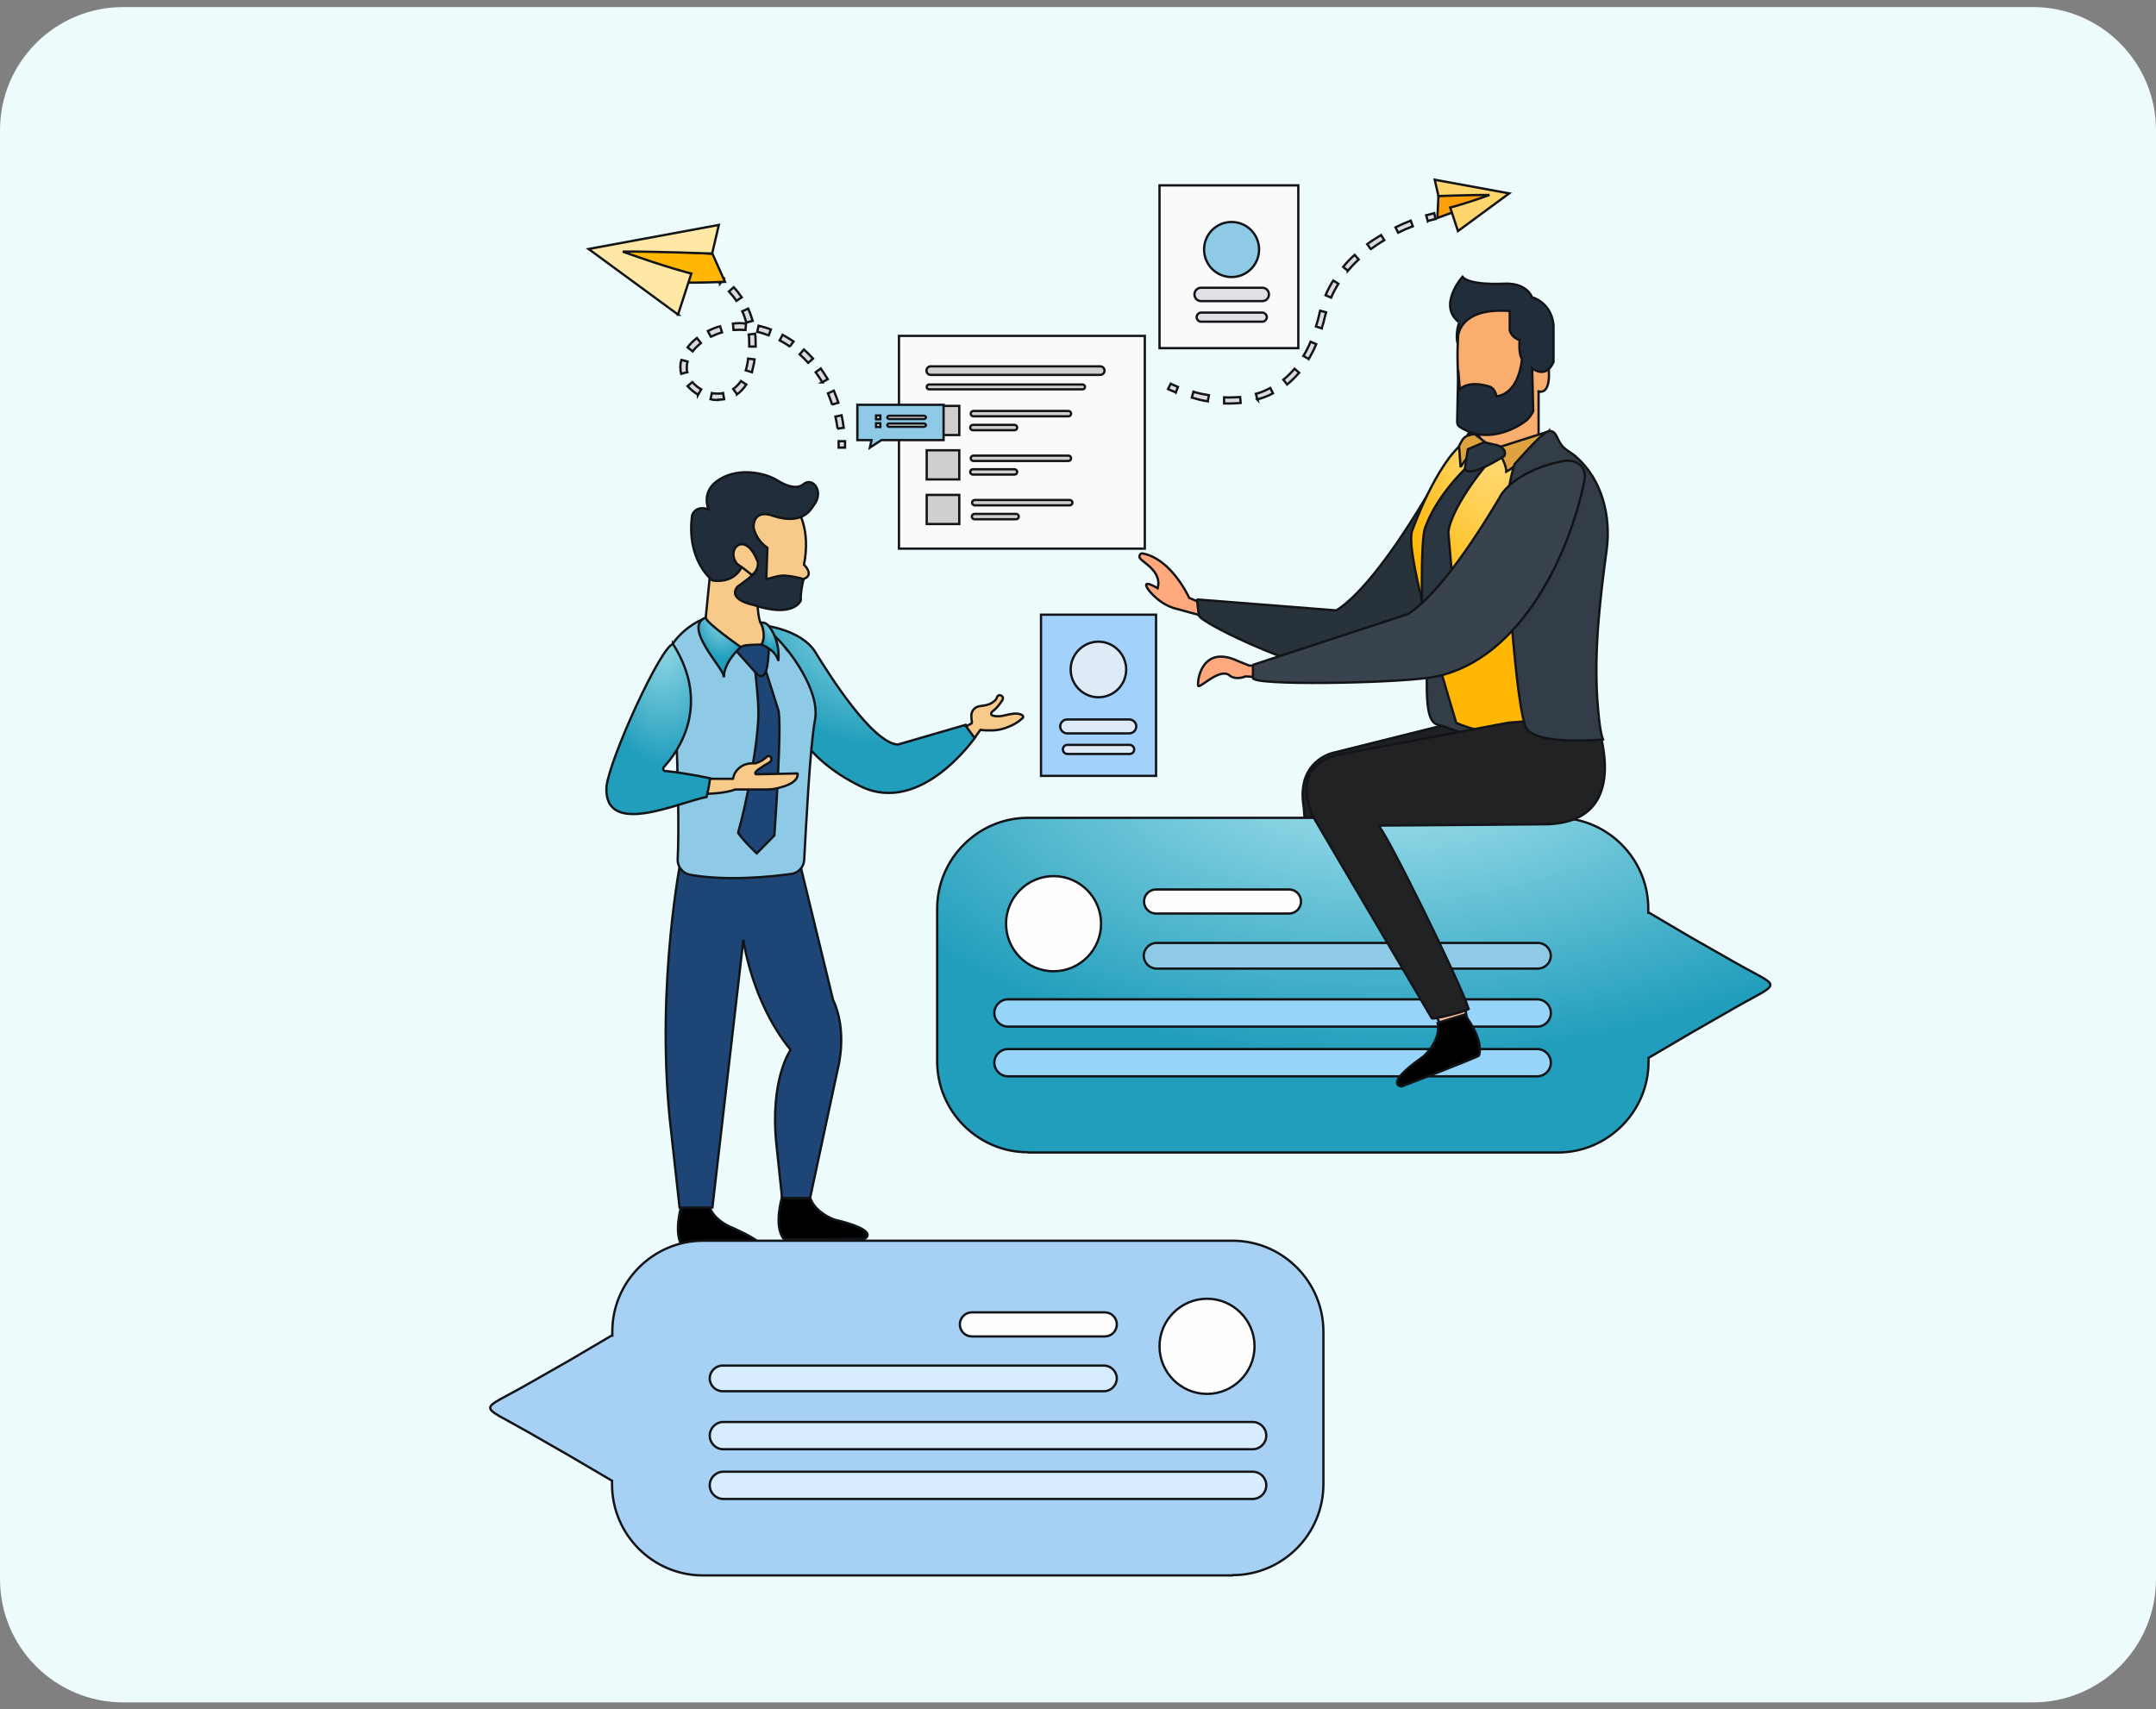<svg width="280" height="222" viewBox="0 0 280 222" fill="none" xmlns="http://www.w3.org/2000/svg">
<rect x="0" y="0" width="280" height="222" fill="#808080" stroke="none"/>
<g clip-path="url(#clip0_1137_16062)">
<path d="M0 16.917C0 8.08 7.163 0.917 16 0.917H264C272.837 0.917 280 8.08 280 16.917V205.125C280 213.962 272.837 221.125 264 221.125H16C7.163 221.125 0 213.962 0 205.125V16.917Z" fill="#EEFBFD"/>
<path fill-rule="evenodd" clip-rule="evenodd" d="M175.514 133.278L175.653 135.674L172.152 135.535L172.117 132.896L175.514 133.278Z" fill="#F8B99A" stroke="#121417" stroke-width="0.3"/>
<path fill-rule="evenodd" clip-rule="evenodd" d="M175.687 134.354C175.687 134.354 177.212 138.104 175.964 139.979C175.86 140.153 165.149 140.951 165.149 140.951C165.149 140.951 162.757 140.083 168.962 138.035C168.962 138.035 171.77 136.785 172.013 134.389H175.687V134.354Z" fill="black" stroke="#121417" stroke-width="0.3"/>
<path fill-rule="evenodd" clip-rule="evenodd" d="M190.318 93.486L173.089 97.792C173.089 97.792 168.305 98.833 169.311 104.806L171.529 133.625H176.14L177.665 105.222L198.326 99.979L190.318 93.521V93.486Z" fill="#1F2021" stroke="#121417" stroke-width="0.3"/>
<path fill-rule="evenodd" clip-rule="evenodd" d="M88.499 156.576C88.499 156.576 87.355 160.326 88.707 162.028C88.811 162.167 94.08 163 96.368 163.243C96.992 163.313 99.003 162.514 98.864 161.889C98.691 161.194 97.131 160.396 95.259 159.528C95.259 159.528 92.416 158.556 92 156.264L88.464 156.576H88.499Z" fill="black" stroke="#121417" stroke-width="0.3"/>
<path fill-rule="evenodd" clip-rule="evenodd" d="M101.569 155.465C101.569 155.465 100.425 159.215 101.777 160.917C101.881 161.056 112.281 160.917 112.281 160.917C112.281 160.917 114.5 159.875 108.364 158.417C108.364 158.417 105.521 157.444 105.105 155.153L101.569 155.465Z" fill="black" stroke="#121417" stroke-width="0.3"/>
<path fill-rule="evenodd" clip-rule="evenodd" d="M88.5 111.229C88.5 111.229 85.207 127.444 86.975 145.292L88.257 156.854H92.521L96.543 122.062C96.543 122.062 97.583 130.118 102.679 136.368C102.679 136.368 99.94 140.153 100.841 148.729L101.569 155.604H105.209L108.814 138.798C108.814 138.798 110.132 133.972 108.19 129.875L103.649 111.194H88.5V111.229Z" fill="#1D4677" stroke="#121417" stroke-width="0.3"/>
<path fill-rule="evenodd" clip-rule="evenodd" d="M98.938 81.194C98.938 81.194 104.033 81.68 105.905 84.736C107.777 87.792 113.255 96.437 116.583 96.715L125.422 94.146L126.67 95.743C126.67 95.743 119.633 105.986 111.764 102.132C103.86 98.278 102.473 92.826 102.473 92.826L98.938 81.194Z" fill="url(#paint0_radial_1137_16062)" stroke="#121417" stroke-width="0.3"/>
<path fill-rule="evenodd" clip-rule="evenodd" d="M102.053 84.18C102.053 84.18 106.629 89.528 105.832 93.59C105.208 96.819 104.653 107.792 104.445 111.646C104.411 112.618 103.683 113.417 102.712 113.521C99.974 113.903 94.288 114.458 89.643 113.625C88.638 113.451 87.944 112.549 88.014 111.542C88.395 103.833 87.32 83.694 87.32 83.694C87.32 83.694 89.504 80.049 94.392 79.632C98.864 79.771 102.053 84.215 102.053 84.215V84.18Z" fill="#8ECAE6" stroke="#121417" stroke-width="0.3"/>
<path d="M92.453 72.166L91.586 80.882C91.586 80.882 92.661 84.285 97.861 84.285C97.861 84.285 100.495 83.937 98.727 80.778C98.623 80.604 97.895 77.965 98.796 73.035L96.439 71.68L92.418 72.166H92.453Z" fill="#F7CA89" stroke="#121417" stroke-width="0.3"/>
<path fill-rule="evenodd" clip-rule="evenodd" d="M97.931 85.882C97.931 85.882 98.382 89.424 98.486 91.993C98.659 95.812 96.857 104.805 95.852 108.174C96.545 109.215 98.278 110.847 98.278 110.847L100.566 108.521C100.566 108.521 101.641 93.555 101.051 92.132L99.214 86.368L97.966 85.847L97.931 85.882Z" fill="#1D4677" stroke="#121417" stroke-width="0.3"/>
<path fill-rule="evenodd" clip-rule="evenodd" d="M99.806 83.729C99.806 83.729 97.241 83.694 96.617 83.868C95.993 84.076 95.508 84.424 95.508 84.424C95.508 84.424 96.721 85.778 98.142 87.375C99.564 88.972 99.772 85.986 99.841 84.458V83.729H99.806Z" fill="#1D4677" stroke="#121417" stroke-width="0.3"/>
<path fill-rule="evenodd" clip-rule="evenodd" d="M93.981 87.826C94.015 86.854 88.573 81.403 91.658 80.222C91.658 80.882 96.199 84.042 96.199 84.042C96.199 84.042 94.085 85.882 94.015 87.826H93.981Z" fill="url(#paint1_radial_1137_16062)" stroke="#121417" stroke-width="0.3"/>
<path d="M103.616 66.333C103.616 66.333 105.315 68.764 104.414 73.347C104.414 73.347 105.87 74.736 104.31 75.222H99.491L97.619 70.291L96.094 65.014C96.094 65.014 102.23 63.625 103.651 66.368L103.616 66.333Z" fill="#F7CA89" stroke="#121417" stroke-width="0.3"/>
<path d="M96.403 73.486C96.403 73.486 95.571 75.847 92.52 75.396C92.52 75.396 89.088 72.792 89.886 66.924C89.886 66.924 90.267 65.569 92.035 66.16C92.035 66.16 90.891 63.798 93.491 62.236C96.056 60.673 99.419 61.437 100.979 62.41C100.979 62.41 103.163 63.903 104.342 62.896C105.52 61.889 107.046 63.798 105.728 65.569C105.347 66.055 104.376 68.312 100.355 66.993C100.355 66.993 97.963 65.986 97.859 68.417C97.859 68.417 97.998 69.979 99.662 71.16L99.523 75.222C100.147 75.118 101.083 74.701 101.984 74.771C102.955 74.84 103.752 75.049 104.376 75.222C104.307 75.5 104.203 75.778 104.168 76.125C104.064 76.646 103.96 77.34 103.995 78C103.995 78 103.128 80.361 97.79 78.555C97.79 78.555 94.427 77.93 95.779 76.194C95.779 76.194 97.859 74.805 98.24 74.076C98.726 73.382 96.438 73.521 96.438 73.521L96.403 73.486Z" fill="#222D3C" stroke="#121417" stroke-width="0.3"/>
<path fill-rule="evenodd" clip-rule="evenodd" d="M91.758 101.16H95.19C95.19 101.16 95.328 100.708 95.328 100.674C95.467 100.326 95.71 99.979 96.022 99.736C96.472 99.354 96.992 99.18 97.582 99.146C97.72 99.146 97.894 99.146 98.032 99.146C98.171 99.146 98.344 99.076 98.483 99.007C98.76 98.903 99.072 98.729 99.315 98.521C99.488 98.382 99.696 98.139 99.939 98.208C100.147 98.278 100.251 98.625 100.147 98.799C100.078 98.903 99.974 99.007 99.87 99.076C99.454 99.285 99.072 99.528 98.691 99.805C98.552 99.91 97.963 100.292 98.102 100.5C98.102 100.535 98.171 100.569 98.206 100.569C98.31 100.569 98.344 100.569 98.344 100.569L103.544 100.465C103.718 100.465 103.475 101.09 103.44 101.125C102.92 101.889 101.707 102.201 100.84 102.41C100.251 102.549 99.696 102.549 99.072 102.549H95.467C95.467 102.549 94.115 103.139 91.203 103.104L91.654 101.125L91.758 101.16Z" fill="#F7CA89" stroke="#121417" stroke-width="0.3"/>
<path d="M96.514 73.798C96.236 73.555 95.89 73.451 95.647 73.139C95.196 72.583 95.058 71.576 95.612 71.021C96.41 70.222 97.38 71.021 97.831 71.784C97.97 72.028 98.108 72.271 98.212 72.514C98.282 72.687 98.386 72.861 98.42 73.034C98.49 73.521 98.282 74.041 97.97 74.389C97.97 74.423 97.658 74.701 97.623 74.666L96.514 73.798Z" fill="#F7CA89" stroke="#121417" stroke-width="0.3"/>
<path fill-rule="evenodd" clip-rule="evenodd" d="M87.393 83.66C85.833 83.972 79.246 98.347 78.761 102.167C78.38 108.868 88.121 104.215 91.761 103.521C92.142 101.993 92.211 101.09 92.211 101.09C92.211 101.09 89.195 100.431 86.491 100.153C86.214 100.222 86.006 99.875 86.214 99.632C88.086 97.618 92.419 91.576 87.393 83.625V83.66Z" fill="url(#paint2_radial_1137_16062)" stroke="#121417" stroke-width="0.3"/>
<path fill-rule="evenodd" clip-rule="evenodd" d="M125.453 94.354C125.661 94.25 125.869 94.146 126.042 94.042C126.216 93.937 126.25 93.972 126.216 93.764C126.181 93.486 126.146 93.243 126.146 92.965C126.146 92.618 126.285 92.305 126.528 92.062C126.874 91.715 127.325 91.715 127.776 91.646C128.226 91.576 128.677 91.437 129.058 91.125C129.197 91.021 129.336 90.882 129.405 90.743C129.474 90.604 129.509 90.396 129.682 90.326C129.856 90.257 130.029 90.326 130.168 90.465C130.306 90.604 130.272 90.778 130.168 90.951C129.856 91.437 129.474 91.958 129.024 92.305C128.954 92.34 128.885 92.41 128.816 92.479C128.712 92.583 128.677 92.792 128.816 92.896C128.885 92.93 128.92 92.965 128.989 92.965C129.544 93.104 130.029 93.035 130.584 92.896C131.173 92.757 132.04 92.549 132.629 92.826C132.733 92.861 132.941 93.035 132.872 93.174C132.872 93.174 132.872 93.208 132.837 93.243C132.768 93.312 132.664 93.382 132.594 93.451C132.248 93.764 131.832 94.007 131.416 94.215C131.034 94.389 130.618 94.562 130.237 94.667C129.752 94.805 129.232 94.875 128.712 94.875C128.261 94.875 127.776 94.875 127.325 94.805L126.562 95.847L125.522 94.424L125.453 94.354Z" fill="#F7CA89" stroke="#121417" stroke-width="0.3"/>
<path fill-rule="evenodd" clip-rule="evenodd" d="M98.797 80.882C98.797 80.882 99.594 82.445 98.901 83.729C98.901 83.729 100.738 84.389 101.085 85.847C101.085 85.847 101.432 83.347 99.871 81.368C99.871 81.368 99.456 80.743 98.832 80.882H98.797Z" fill="url(#paint3_radial_1137_16062)" stroke="#121417" stroke-width="0.3"/>
<path fill-rule="evenodd" clip-rule="evenodd" d="M133.532 149.701H202.31C208.792 149.701 214.096 144.389 214.096 137.896V137.41L219.712 134.111L225.224 130.951C231.603 127.305 231.429 128.521 225.016 124.84L219.712 121.819L214.166 118.555H214.062V118.035C214.062 111.541 208.758 106.229 202.275 106.229H133.497C127.015 106.229 121.711 111.541 121.711 118.035V137.861C121.711 144.354 127.015 149.666 133.497 149.666L133.532 149.701Z" fill="url(#paint4_radial_1137_16062)" stroke="#121417" stroke-width="0.3"/>
<path fill-rule="evenodd" clip-rule="evenodd" d="M136.827 126.159C140.224 126.159 142.997 123.382 142.997 119.979C142.997 116.576 140.224 113.798 136.827 113.798C133.43 113.798 130.656 116.576 130.656 119.979C130.656 123.382 133.43 126.159 136.827 126.159Z" fill="#FEFEFE" stroke="#121417" stroke-width="0.3"/>
<path fill-rule="evenodd" clip-rule="evenodd" d="M150.138 115.535H167.402C168.269 115.535 168.962 116.229 168.962 117.097C168.962 117.965 168.269 118.66 167.402 118.66H150.138C149.271 118.66 148.578 117.965 148.578 117.097C148.578 116.229 149.271 115.535 150.138 115.535Z" fill="#FEFEFE" stroke="#121417" stroke-width="0.3"/>
<path fill-rule="evenodd" clip-rule="evenodd" d="M150.203 122.479H199.741C200.642 122.479 201.405 123.243 201.405 124.146C201.405 125.048 200.642 125.812 199.741 125.812H150.203C149.302 125.812 148.539 125.048 148.539 124.146C148.539 123.243 149.302 122.479 150.203 122.479Z" fill="#8ECAE6" stroke="#121417" stroke-width="0.3"/>
<path fill-rule="evenodd" clip-rule="evenodd" d="M130.901 129.805H199.644C200.614 129.805 201.412 130.604 201.412 131.576C201.412 132.548 200.614 133.347 199.644 133.347H130.901C129.93 133.347 129.133 132.548 129.133 131.576C129.133 130.604 129.93 129.805 130.901 129.805Z" fill="#96D4F9" stroke="#121417" stroke-width="0.3"/>
<path fill-rule="evenodd" clip-rule="evenodd" d="M130.901 136.264H199.644C200.614 136.264 201.412 137.062 201.412 138.035C201.412 139.007 200.614 139.805 199.644 139.805H130.901C129.93 139.805 129.133 139.007 129.133 138.035C129.133 137.062 129.93 136.264 130.901 136.264Z" fill="#96D4F9" stroke="#121417" stroke-width="0.3"/>
<path fill-rule="evenodd" clip-rule="evenodd" d="M160.05 204.632H91.272C84.79 204.632 79.486 199.319 79.486 192.826V192.34L73.87 189.042L68.358 185.882C61.98 182.236 62.153 183.451 68.566 179.771L73.87 176.75L79.417 173.486H79.521V172.965C79.521 166.472 84.825 161.16 91.307 161.16H160.085C166.567 161.16 171.871 166.472 171.871 172.965V192.792C171.871 199.285 166.567 204.597 160.085 204.597L160.05 204.632Z" fill="#A6D1F5" stroke="#121417" stroke-width="0.3"/>
<path fill-rule="evenodd" clip-rule="evenodd" d="M156.757 181.055C153.359 181.055 150.586 178.278 150.586 174.875C150.586 171.472 153.359 168.694 156.757 168.694C160.154 168.694 162.927 171.472 162.927 174.875C162.927 178.278 160.154 181.055 156.757 181.055Z" fill="#FEFEFE" stroke="#121417" stroke-width="0.3"/>
<path fill-rule="evenodd" clip-rule="evenodd" d="M143.48 170.465H126.216C125.35 170.465 124.656 171.16 124.656 172.028C124.656 172.896 125.35 173.59 126.216 173.59H143.48C144.347 173.59 145.04 172.896 145.04 172.028C145.04 171.16 144.347 170.465 143.48 170.465Z" fill="#FEFEFE" stroke="#121417" stroke-width="0.3"/>
<path fill-rule="evenodd" clip-rule="evenodd" d="M143.374 177.375H93.836C92.934 177.375 92.172 178.139 92.172 179.042C92.172 179.944 92.934 180.708 93.836 180.708H143.374C144.275 180.708 145.038 179.944 145.038 179.042C145.038 178.139 144.275 177.375 143.374 177.375Z" fill="#D8ECFF" stroke="#121417" stroke-width="0.3"/>
<path fill-rule="evenodd" clip-rule="evenodd" d="M162.683 184.701H93.94C92.969 184.701 92.172 185.5 92.172 186.472C92.172 187.444 92.969 188.243 93.94 188.243H162.683C163.654 188.243 164.451 187.444 164.451 186.472C164.451 185.5 163.654 184.701 162.683 184.701Z" fill="#D8ECFF" stroke="#121417" stroke-width="0.3"/>
<path fill-rule="evenodd" clip-rule="evenodd" d="M162.683 191.16H93.94C92.969 191.16 92.172 191.958 92.172 192.93C92.172 193.903 92.969 194.701 93.94 194.701H162.683C163.654 194.701 164.451 193.903 164.451 192.93C164.451 191.958 163.654 191.16 162.683 191.16Z" fill="#D8ECFF" stroke="#121417" stroke-width="0.3"/>
<path fill-rule="evenodd" clip-rule="evenodd" d="M190.213 130.708L190.664 133L187.613 133.833L186.227 131.611L190.213 130.708Z" fill="#F8B99A" stroke="#121417" stroke-width="0.3"/>
<path fill-rule="evenodd" clip-rule="evenodd" d="M193.995 54.979C193.995 54.979 191.083 55.257 190.598 56.507C190.112 57.757 184.878 65.257 183.803 68.625C182.729 71.959 184.67 71.785 185.224 81.611C185.675 86.75 184.462 93.729 186.784 94.146C188.24 94.424 190.112 95.847 192.816 95.084C196.214 94.007 185.952 72.028 185.952 72.028C184.704 68.938 190.979 56.993 194.03 54.945" fill="#323D47"/>
<path d="M193.995 54.979C193.995 54.979 191.083 55.257 190.598 56.507C190.112 57.757 184.878 65.257 183.803 68.625C182.729 71.959 184.67 71.785 185.224 81.611C185.675 86.75 184.462 93.729 186.784 94.146C188.24 94.424 190.112 95.847 192.816 95.084C196.214 94.007 185.952 72.028 185.952 72.028C184.704 68.938 190.979 56.993 194.03 54.945" stroke="#121417" stroke-width="0.3"/>
<path d="M156.483 78.556C156.483 78.556 155.582 78.139 154.438 77.653C154.438 77.653 152.185 72.618 148.406 71.889C148.129 71.82 147.921 72.132 147.99 72.41C148.163 72.965 150.971 74.111 150.347 76.403C150.347 76.403 148.233 75.118 149.03 76.438C149.03 76.438 150.209 78.243 152.393 78.972L155.686 79.875L156.449 78.521L156.483 78.556Z" fill="#FFA87D" stroke="#121417" stroke-width="0.3"/>
<path fill-rule="evenodd" clip-rule="evenodd" d="M155.445 77.861L173.541 79.285C175.136 78.313 178.914 75.118 185.258 64.493C185.466 64.181 185.605 63.833 185.848 63.521C186.922 62.132 188.482 61.194 190.077 60.5C191.117 60.049 192.191 59.736 193.266 59.493C193.786 59.389 194.237 59.285 194.757 59.354C195.207 59.424 195.658 59.632 196.005 59.945C196.559 60.5 196.629 61.299 196.455 62.028C194.306 72.479 187.442 85.951 176.245 87.514C171.045 88.243 155.723 80.917 155.688 79.91L155.445 77.792" fill="#28323A"/>
<path d="M155.445 77.861L173.541 79.285C175.136 78.313 178.914 75.118 185.258 64.493C185.466 64.181 185.605 63.833 185.848 63.521C186.922 62.132 188.482 61.194 190.077 60.5C191.117 60.049 192.191 59.736 193.266 59.493C193.786 59.389 194.237 59.285 194.757 59.354C195.207 59.424 195.658 59.632 196.005 59.945C196.559 60.5 196.629 61.299 196.455 62.028C194.306 72.479 187.442 85.951 176.245 87.514C171.045 88.243 155.723 80.917 155.688 79.91L155.445 77.792" stroke="#121417" stroke-width="0.3"/>
<path d="M164.557 88L161.749 87.861C161.749 87.861 160.501 88.417 159.669 87.722C158.421 86.681 155.787 89.493 155.613 89.076C155.44 88.66 155.96 83.59 160.813 85.882L162.2 86.438L165.008 86.681L164.592 88.139" fill="#FFA87D"/>
<path d="M164.557 88L161.749 87.861C161.749 87.861 160.501 88.417 159.669 87.722C158.421 86.681 155.787 89.493 155.613 89.076C155.44 88.66 155.96 83.59 160.813 85.882L162.2 86.438L165.008 86.681L164.592 88.139" stroke="#121417" stroke-width="0.3"/>
<path d="M201.065 47.306C201.065 47.306 201.689 51.264 199.817 50.847V57.688C199.817 57.688 193.404 59.458 192.086 56.646C192.086 56.646 188.689 54.875 189.382 43.278C189.382 43.278 189.59 37.618 196.246 38.938C196.246 38.938 202.07 43.972 201.065 47.271" fill="#F9AE70"/>
<path d="M201.065 47.306C201.065 47.306 201.689 51.264 199.817 50.847V57.688C199.817 57.688 193.404 59.458 192.086 56.646C192.086 56.646 188.689 54.875 189.382 43.278C189.382 43.278 189.59 37.618 196.246 38.938C196.246 38.938 202.07 43.972 201.065 47.271" stroke="#121417" stroke-width="0.3"/>
<path d="M189.484 41.854C186.642 39.667 189.935 35.951 189.935 35.951C190.836 37.097 195.17 36.854 195.17 36.854C198.324 36.646 198.948 38.59 198.948 38.59C201.722 39.528 201.756 42.306 201.756 42.306V47.028C200.994 48.694 199.85 48.451 198.983 47.861L199.122 53.417C199.122 53.417 198.948 53.833 198.463 54.389C197.978 54.944 193.575 58.104 189.554 55.431C189.346 55.292 189.242 55.049 189.242 54.806L189.38 48.069L189.588 50.569C189.588 50.569 190.559 49.354 193.367 50.188C193.367 50.188 194.164 50.361 194.338 51.472C194.338 51.472 197.111 51.472 197.666 46.646C197.18 45.951 197.354 44.181 197.354 44.181C196.175 43.764 196.071 42.861 196.071 42.861V40.396C188.722 39.84 189.276 44.528 189.276 44.528C188.999 43.243 189.484 41.958 189.484 41.958" fill="#222D3C"/>
<path d="M189.484 41.854C186.642 39.667 189.935 35.951 189.935 35.951C190.836 37.097 195.17 36.854 195.17 36.854C198.324 36.646 198.948 38.59 198.948 38.59C201.722 39.528 201.756 42.306 201.756 42.306V47.028C200.994 48.694 199.85 48.451 198.983 47.861L199.122 53.417C199.122 53.417 198.948 53.833 198.463 54.389C197.978 54.944 193.575 58.104 189.554 55.431C189.346 55.292 189.242 55.049 189.242 54.806L189.38 48.069L189.588 50.569C189.588 50.569 190.559 49.354 193.367 50.188C193.367 50.188 194.164 50.361 194.338 51.472C194.338 51.472 197.111 51.472 197.666 46.646C197.18 45.951 197.354 44.181 197.354 44.181C196.175 43.764 196.071 42.861 196.071 42.861V40.396C188.722 39.84 189.276 44.528 189.276 44.528C188.999 43.243 189.484 41.958 189.484 41.958" stroke="#121417" stroke-width="0.3"/>
<path fill-rule="evenodd" clip-rule="evenodd" d="M200.124 94.597C200.124 94.597 195.236 96.507 189.135 93.903C189.135 93.799 182.167 71.715 183.415 68.903C183.415 68.903 186.466 60.222 190.175 57.41C190.175 57.41 197.004 59.111 201.13 56.924C205.255 54.736 200.124 94.597 200.124 94.597Z" fill="url(#paint5_radial_1137_16062)" stroke="#121417" stroke-width="0.3"/>
<path fill-rule="evenodd" clip-rule="evenodd" d="M201.169 55.986C201.169 55.986 197.737 60.153 195.622 61.264C195.622 60.049 194.305 58.208 194.305 58.208L201.169 56.021V55.986Z" fill="#DEA33E" stroke="#121417" stroke-width="0.3"/>
<path fill-rule="evenodd" clip-rule="evenodd" d="M189.692 60.674C190.906 58.521 192.986 57.514 192.986 57.514L191.53 56.403C191.53 56.403 191.426 56.368 191.391 56.403C190.108 56.611 190.039 56.889 189.484 57.931L189.692 60.708V60.674Z" fill="#DEA33E" stroke="#121417" stroke-width="0.3"/>
<path fill-rule="evenodd" clip-rule="evenodd" d="M192.955 60.431L191.048 60.153C191.048 60.153 186.784 63.903 185.12 68.451C184.392 69.875 184.739 81.889 184.739 81.889L186.853 84.424L189.211 82.306L188.101 69.146C188.101 69.146 188.101 66.507 192.955 60.465" fill="#2A3641"/>
<path d="M192.955 60.431L191.048 60.153C191.048 60.153 186.784 63.903 185.12 68.451C184.392 69.875 184.739 81.889 184.739 81.889L186.853 84.424L189.211 82.306L188.101 69.146C188.101 69.146 188.101 66.507 192.955 60.465" stroke="#121417" stroke-width="0.3"/>
<path fill-rule="evenodd" clip-rule="evenodd" d="M207.065 93C207.065 93 212.681 106.542 201.102 107.062C201.102 107.062 181.62 107.236 178.985 107.236C179.609 107.236 189.697 127.653 190.737 131.056C190.39 131.368 186.092 132.479 185.953 132.271L170.804 106.542C170.804 106.542 166.332 98.972 175.103 97.792L195.902 93.868L207.03 93H207.065Z" fill="#212223" stroke="#121417" stroke-width="0.3"/>
<path fill-rule="evenodd" clip-rule="evenodd" d="M194.237 57.792L192.746 57.445L190.631 58.347L190.25 60.778C190.25 60.778 190.146 62.479 195.346 59.25C195.346 59.25 195.97 58.313 194.237 57.757" fill="#2A3641"/>
<path d="M194.237 57.792L192.746 57.445L190.631 58.347L190.25 60.778C190.25 60.778 190.146 62.479 195.346 59.25C195.346 59.25 195.97 58.313 194.237 57.757" stroke="#121417" stroke-width="0.3"/>
<path fill-rule="evenodd" clip-rule="evenodd" d="M200.924 56.09C201.132 55.986 201.375 55.951 201.618 56.056C201.999 56.229 202.207 56.75 202.38 57.132C202.623 57.583 202.866 58 203.282 58.312C203.732 58.66 204.218 58.938 204.634 59.285C208.065 62.271 209.244 67.028 208.655 71.438C207.788 77.826 207.025 84.389 207.441 90.812C207.545 92.132 207.719 94.806 208.169 96.056C208.169 96.056 199.815 96.854 198.29 94.667C196.764 92.479 195.516 69.146 195.516 69.146C195.516 69.146 195.447 64.215 196.695 60.292C196.695 60.292 200.023 56.472 200.89 56.09" fill="#323D47"/>
<path d="M200.924 56.09C201.132 55.986 201.375 55.951 201.618 56.056C201.999 56.229 202.207 56.75 202.38 57.132C202.623 57.583 202.866 58 203.282 58.312C203.732 58.66 204.218 58.938 204.634 59.285C208.065 62.271 209.244 67.028 208.655 71.438C207.788 77.826 207.025 84.389 207.441 90.812C207.545 92.132 207.719 94.806 208.169 96.056C208.169 96.056 199.815 96.854 198.29 94.667C196.764 92.479 195.516 69.146 195.516 69.146C195.516 69.146 195.447 64.215 196.695 60.292C196.695 60.292 200.023 56.472 200.89 56.09" stroke="#121417" stroke-width="0.3"/>
<path fill-rule="evenodd" clip-rule="evenodd" d="M162.688 86.368L182.829 79.771C184.423 78.799 188.202 75.604 194.546 64.979C194.754 64.667 194.892 64.319 195.135 64.007C196.21 62.618 197.77 61.681 199.364 60.986C200.404 60.535 201.479 60.222 202.554 59.979C203.074 59.875 203.524 59.771 204.044 59.875C204.495 59.944 204.946 60.153 205.292 60.465C205.847 61.021 205.916 61.819 205.743 62.548C203.594 73 196.73 86.472 185.533 88.035C180.333 88.764 162.757 89.076 162.722 88.069V86.333" fill="#38434E"/>
<path d="M162.688 86.368L182.829 79.771C184.423 78.799 188.202 75.604 194.546 64.979C194.754 64.667 194.892 64.319 195.135 64.007C196.21 62.618 197.77 61.681 199.364 60.986C200.404 60.535 201.479 60.222 202.554 59.979C203.074 59.875 203.524 59.771 204.044 59.875C204.495 59.944 204.946 60.153 205.292 60.465C205.847 61.021 205.916 61.819 205.743 62.548C203.594 73 196.73 86.472 185.533 88.035C180.333 88.764 162.757 89.076 162.722 88.069V86.333" stroke="#121417" stroke-width="0.3"/>
<path fill-rule="evenodd" clip-rule="evenodd" d="M190.21 131.785C190.21 131.785 192.741 134.91 192.082 137.097C192.013 137.306 182.029 141.125 182.029 141.125C182.029 141.125 179.498 140.986 184.837 137.236C184.837 137.236 187.194 135.222 186.709 132.861L190.21 131.785Z" fill="black" stroke="#121417" stroke-width="0.3"/>
<path d="M150.136 79.84H135.195V100.778H150.136V79.84Z" fill="#A2D1FC" stroke="#121417" stroke-width="0.3"/>
<path fill-rule="evenodd" clip-rule="evenodd" d="M146.257 86.958C146.257 88.972 144.628 90.569 142.652 90.569C140.676 90.569 139.047 88.937 139.047 86.958C139.047 84.979 140.676 83.347 142.652 83.347C144.628 83.347 146.257 84.979 146.257 86.958Z" fill="#DEEBF7" stroke="#121417" stroke-width="0.3"/>
<path fill-rule="evenodd" clip-rule="evenodd" d="M147.567 94.354C147.567 94.84 147.151 95.257 146.666 95.257H138.589C138.103 95.257 137.688 94.84 137.688 94.354C137.688 93.868 138.103 93.451 138.589 93.451H146.666C147.151 93.451 147.567 93.868 147.567 94.354Z" fill="#DEEBF7" stroke="#121417" stroke-width="0.3"/>
<path fill-rule="evenodd" clip-rule="evenodd" d="M147.295 97.34C147.295 97.688 147.018 97.93 146.706 97.93H138.628C138.282 97.93 138.039 97.653 138.039 97.34C138.039 96.993 138.316 96.75 138.628 96.75H146.706C147.018 96.75 147.295 97.028 147.295 97.34Z" fill="#DEEBF7" stroke="#121417" stroke-width="0.3"/>
<path d="M168.612 24.076H150.586V45.222H168.612V24.076Z" fill="#FAFAFA" stroke="#121417" stroke-width="0.3"/>
<path fill-rule="evenodd" clip-rule="evenodd" d="M163.516 32.41C163.516 34.389 161.922 35.986 159.946 35.986C157.97 35.986 156.375 34.389 156.375 32.41C156.375 30.43 157.97 28.833 159.946 28.833C161.922 28.833 163.516 30.43 163.516 32.41Z" fill="#8ECAE6" stroke="#121417" stroke-width="0.3"/>
<path fill-rule="evenodd" clip-rule="evenodd" d="M164.797 38.243C164.797 38.729 164.416 39.111 163.93 39.111H155.992C155.506 39.111 155.125 38.729 155.125 38.243C155.125 37.757 155.506 37.375 155.992 37.375H163.93C164.416 37.375 164.797 37.757 164.797 38.243Z" fill="#DFE1E6" stroke="#121417" stroke-width="0.3"/>
<path fill-rule="evenodd" clip-rule="evenodd" d="M164.523 41.194C164.523 41.507 164.246 41.785 163.934 41.785H155.996C155.684 41.785 155.406 41.507 155.406 41.194C155.406 40.882 155.684 40.604 155.996 40.604H163.934C164.246 40.604 164.523 40.882 164.523 41.194Z" fill="#DFE1E6" stroke="#121417" stroke-width="0.3"/>
<path d="M185.427 28.729L185.219 27.965C185.877 27.792 186.259 27.688 186.259 27.688L186.432 28.451C186.432 28.451 186.051 28.521 185.461 28.694L185.427 28.729Z" fill="#DBDBDB" stroke="#121417" stroke-width="0.3"/>
<path d="M159.739 52.41C159.496 52.41 159.219 52.41 158.976 52.41V51.611C159.704 51.646 160.432 51.611 161.056 51.576L161.125 52.34C160.674 52.375 160.189 52.41 159.704 52.41H159.739ZM156.861 52.132C156.168 52.028 155.475 51.854 154.781 51.646L154.989 50.882C155.648 51.09 156.341 51.229 157 51.333L156.861 52.097V52.132ZM163.309 51.924L163.101 51.16C163.76 50.986 164.384 50.708 164.973 50.396L165.32 51.09C164.696 51.437 164.002 51.681 163.274 51.889L163.309 51.924ZM167.157 49.944L166.672 49.319C167.192 48.903 167.677 48.417 168.128 47.896L168.717 48.417C168.232 48.972 167.712 49.493 167.157 49.944ZM169.93 46.611L169.272 46.229C169.618 45.674 169.93 45.049 170.208 44.389L170.936 44.701C170.658 45.396 170.312 46.021 169.965 46.646L169.93 46.611ZM171.664 42.653L170.901 42.41C171.074 41.889 171.213 41.368 171.352 40.778C171.352 40.639 171.421 40.5 171.456 40.361L172.218 40.569C172.218 40.569 172.149 40.812 172.114 40.951C171.976 41.542 171.837 42.097 171.664 42.618V42.653ZM172.877 38.66L172.149 38.347C172.426 37.687 172.773 37.028 173.154 36.437L173.813 36.854C173.466 37.444 173.12 38.035 172.877 38.66ZM175.026 35.153L174.437 34.667C174.888 34.111 175.373 33.59 175.928 33.104L176.448 33.694C175.928 34.181 175.477 34.667 175.026 35.187V35.153ZM178.008 32.34L177.557 31.715C178.112 31.299 178.736 30.917 179.36 30.535L179.776 31.194C179.186 31.542 178.597 31.958 178.042 32.34H178.008ZM181.578 30.222L181.232 29.528C181.856 29.215 182.514 28.937 183.208 28.66L183.485 29.389C182.826 29.632 182.202 29.91 181.578 30.222Z" fill="#DBDBDB" stroke="#121417" stroke-width="0.3"/>
<path d="M152.666 50.951C152.042 50.708 151.695 50.535 151.695 50.535L152.042 49.84C152.042 49.84 152.389 50.014 152.978 50.257L152.701 50.986L152.666 50.951Z" fill="#DBDBDB" stroke="#121417" stroke-width="0.3"/>
<path d="M186.811 25.465L186.672 28.312C186.672 28.312 188.544 27.618 188.717 27.583C189.514 27.305 194.194 25.986 194.368 25.014C194.368 25.014 188.925 25.326 186.811 25.43V25.465Z" fill="#FF9F0A" stroke="#121417" stroke-width="0.3"/>
<path d="M189.344 30.014L196 25.118L186.328 23.347L186.813 25.465C186.813 25.465 191.701 25.292 193.435 25.326C190.072 26.542 188.339 26.958 188.339 26.958L189.344 30.014Z" fill="#FFD56D" stroke="#121417" stroke-width="0.3"/>
<path d="M93.522 36.785C93.141 36.472 92.898 36.333 92.898 36.333L93.314 35.639C93.314 35.639 93.626 35.812 94.042 36.16L93.522 36.819V36.785Z" fill="#DBDBDB" stroke="#121417" stroke-width="0.3"/>
<path d="M108.778 55.674C108.708 55.153 108.604 54.632 108.5 54.111L109.298 53.938C109.402 54.458 109.506 55.014 109.575 55.569L108.743 55.674H108.778ZM108.084 52.583C107.911 52.097 107.738 51.577 107.53 51.09L108.292 50.743C108.5 51.264 108.708 51.785 108.882 52.306L108.084 52.549V52.583ZM93.247 51.958C92.935 51.958 92.623 51.958 92.277 51.854L92.45 51.056C92.727 51.125 93.005 51.125 93.247 51.125C93.455 51.125 93.698 51.125 93.906 51.056L94.045 51.854C93.767 51.889 93.525 51.924 93.247 51.924V51.958ZM90.647 51.264C90.127 50.952 89.677 50.57 89.295 50.153L89.919 49.632C90.231 49.979 90.613 50.327 91.063 50.57L90.647 51.299V51.264ZM95.709 51.194L95.223 50.535C95.605 50.257 95.951 49.91 96.229 49.493L96.922 49.945C96.575 50.465 96.159 50.917 95.709 51.229V51.194ZM106.802 49.667C106.524 49.215 106.247 48.764 105.935 48.347L106.594 47.861C106.906 48.313 107.218 48.799 107.495 49.25L106.767 49.667H106.802ZM88.463 48.556C88.394 48.278 88.359 47.965 88.359 47.688C88.359 47.375 88.394 47.063 88.498 46.75L89.295 46.958C89.226 47.202 89.191 47.445 89.191 47.688C89.191 47.896 89.191 48.139 89.261 48.347L88.463 48.556ZM97.65 48.347L96.853 48.104C96.853 48.104 96.957 47.757 96.991 47.583C97.061 47.236 97.13 46.889 97.165 46.577L97.997 46.681C97.962 47.028 97.893 47.375 97.789 47.757C97.754 47.965 97.685 48.139 97.65 48.347ZM104.964 47.132C104.618 46.75 104.236 46.368 103.855 46.021L104.41 45.396C104.826 45.778 105.207 46.16 105.588 46.577L104.964 47.132ZM89.954 45.639L89.295 45.118C89.607 44.702 90.023 44.285 90.509 43.903L91.029 44.563C90.613 44.91 90.231 45.257 89.954 45.639ZM102.607 45.049C102.191 44.736 101.741 44.458 101.255 44.215L101.637 43.486C102.122 43.764 102.607 44.042 103.058 44.354L102.573 45.014L102.607 45.049ZM98.135 45.014H97.303V44.771C97.303 44.32 97.303 43.868 97.234 43.452L98.066 43.347C98.135 43.799 98.135 44.285 98.135 44.771V45.014ZM92.311 43.729L91.93 43C92.415 42.757 92.97 42.514 93.525 42.375L93.767 43.174C93.282 43.313 92.797 43.521 92.346 43.729H92.311ZM99.834 43.556C99.349 43.382 98.829 43.208 98.343 43.104L98.517 42.306C99.037 42.445 99.591 42.583 100.111 42.792L99.834 43.556ZM95.258 42.861L95.189 42.028C95.743 41.958 96.298 41.958 96.887 42.028L96.818 42.861C96.298 42.827 95.778 42.827 95.258 42.861ZM96.922 41.889C96.783 41.403 96.61 40.882 96.402 40.431L97.165 40.083C97.407 40.604 97.581 41.125 97.754 41.681L96.957 41.889H96.922ZM95.639 39.077C95.362 38.66 95.015 38.243 94.669 37.861L95.293 37.306C95.674 37.722 96.021 38.174 96.333 38.625L95.639 39.077Z" fill="#DBDBDB" stroke="#121417" stroke-width="0.3"/>
<path d="M109.746 58.139H108.914C108.914 57.861 108.914 57.583 108.914 57.306H109.746C109.746 57.549 109.746 57.827 109.746 58.139Z" fill="#DBDBDB" stroke="#121417" stroke-width="0.3"/>
<path fill-rule="evenodd" clip-rule="evenodd" d="M92.525 32.965L94.154 36.611C94.154 36.611 89.578 36.785 89.266 36.681C87.879 36.194 79.664 33.868 79.352 32.201C79.352 32.201 88.85 32.722 92.559 32.965H92.525Z" fill="#FFB703" stroke="#121417" stroke-width="0.3"/>
<path fill-rule="evenodd" clip-rule="evenodd" d="M88.085 40.882L76.438 32.34L93.355 29.215L92.488 32.931C92.488 32.931 83.925 32.618 80.875 32.687C86.768 34.806 89.784 35.535 89.784 35.535L88.051 40.882H88.085Z" fill="#FFE8A5" stroke="#121417" stroke-width="0.3"/>
<path d="M148.678 43.625H116.75V71.264H148.678V43.625Z" fill="#FAFAFA" stroke="#121417" stroke-width="0.3"/>
<path fill-rule="evenodd" clip-rule="evenodd" d="M143.443 48.139C143.443 48.451 143.2 48.694 142.888 48.694H120.875C120.563 48.694 120.32 48.451 120.32 48.139C120.32 47.826 120.563 47.583 120.875 47.583H142.888C143.2 47.583 143.443 47.826 143.443 48.139Z" fill="#CFCFCF" stroke="#121417" stroke-width="0.3"/>
<path fill-rule="evenodd" clip-rule="evenodd" d="M140.909 50.257C140.909 50.43 140.77 50.569 140.597 50.569H120.664C120.49 50.569 120.352 50.43 120.352 50.257C120.352 50.083 120.49 49.944 120.664 49.944H140.597C140.77 49.944 140.909 50.083 140.909 50.257Z" fill="#CFCFCF" stroke="#121417" stroke-width="0.3"/>
<path d="M124.581 52.722H120.352V56.507H124.581V52.722Z" fill="#CFCFCF" stroke="#121417" stroke-width="0.3"/>
<path fill-rule="evenodd" clip-rule="evenodd" d="M139.105 53.729C139.105 53.937 138.931 54.076 138.758 54.076H126.417C126.209 54.076 126.07 53.903 126.07 53.729C126.07 53.521 126.244 53.382 126.417 53.382H138.758C138.966 53.382 139.105 53.555 139.105 53.729Z" fill="#CFCFCF" stroke="#121417" stroke-width="0.3"/>
<path fill-rule="evenodd" clip-rule="evenodd" d="M132.101 55.535C132.101 55.708 131.963 55.882 131.755 55.882H126.347C126.173 55.882 126 55.743 126 55.535C126 55.361 126.139 55.188 126.347 55.188H131.755C131.928 55.188 132.101 55.326 132.101 55.535Z" fill="#CFCFCF" stroke="#121417" stroke-width="0.3"/>
<path d="M124.581 58.486H120.352V62.271H124.581V58.486Z" fill="#CFCFCF" stroke="#121417" stroke-width="0.3"/>
<path fill-rule="evenodd" clip-rule="evenodd" d="M139.105 59.528C139.105 59.736 138.931 59.875 138.758 59.875H126.417C126.209 59.875 126.07 59.701 126.07 59.528C126.07 59.319 126.244 59.18 126.417 59.18H138.758C138.966 59.18 139.105 59.354 139.105 59.528Z" fill="#CFCFCF" stroke="#121417" stroke-width="0.3"/>
<path fill-rule="evenodd" clip-rule="evenodd" d="M132.101 61.298C132.101 61.472 131.963 61.646 131.755 61.646H126.347C126.173 61.646 126 61.507 126 61.298C126 61.125 126.139 60.951 126.347 60.951H131.755C131.928 60.951 132.101 61.09 132.101 61.298Z" fill="#CFCFCF" stroke="#121417" stroke-width="0.3"/>
<path d="M124.581 64.285H120.352V68.069H124.581V64.285Z" fill="#CFCFCF" stroke="#121417" stroke-width="0.3"/>
<path fill-rule="evenodd" clip-rule="evenodd" d="M139.277 65.292C139.277 65.5 139.103 65.639 138.93 65.639H126.589C126.381 65.639 126.242 65.465 126.242 65.292C126.242 65.083 126.416 64.944 126.589 64.944H138.93C139.138 64.944 139.277 65.118 139.277 65.292Z" fill="#CFCFCF" stroke="#121417" stroke-width="0.3"/>
<path fill-rule="evenodd" clip-rule="evenodd" d="M132.312 67.097C132.312 67.271 132.174 67.444 131.966 67.444H126.558C126.384 67.444 126.211 67.306 126.211 67.097C126.211 66.924 126.35 66.75 126.558 66.75H131.966C132.139 66.75 132.312 66.889 132.312 67.097Z" fill="#CFCFCF" stroke="#121417" stroke-width="0.3"/>
<path fill-rule="evenodd" clip-rule="evenodd" d="M122.541 52.583H111.344V57.167H113.181L112.973 58.139L114.464 57.167H122.541V52.583Z" fill="#8ECAE6" stroke="#121417" stroke-width="0.3"/>
<path d="M114.328 54.979H113.773V55.465H114.328V54.979Z" fill="white" stroke="#121417" stroke-width="0.3"/>
<path fill-rule="evenodd" clip-rule="evenodd" d="M120.253 55.222C120.253 55.222 120.184 55.43 120.045 55.43H115.435C115.435 55.43 115.227 55.361 115.227 55.222C115.227 55.222 115.296 55.014 115.435 55.014H120.045C120.045 55.014 120.253 55.083 120.253 55.222Z" fill="white" stroke="#121417" stroke-width="0.3"/>
<path d="M114.328 53.972H113.773V54.458H114.328V53.972Z" fill="white" stroke="#121417" stroke-width="0.3"/>
<path fill-rule="evenodd" clip-rule="evenodd" d="M120.253 54.215C120.253 54.215 120.184 54.423 120.045 54.423H115.435C115.435 54.423 115.227 54.354 115.227 54.215C115.227 54.215 115.296 54.007 115.435 54.007H120.045C120.045 54.007 120.253 54.076 120.253 54.215Z" fill="white" stroke="#121417" stroke-width="0.3"/>
</g>
<defs>
<radialGradient id="paint0_radial_1137_16062" cx="0" cy="0" r="1" gradientUnits="userSpaceOnUse" gradientTransform="translate(114.041 76.748) rotate(89.674) scale(20.013 19.754)">
<stop stop-color="#B0E7F1"/>
<stop offset="1" stop-color="#219EBC"/>
</radialGradient>
<radialGradient id="paint1_radial_1137_16062" cx="0" cy="0" r="1" gradientUnits="userSpaceOnUse" gradientTransform="translate(93.7 78.671) rotate(89.815) scale(6.979 3.909)">
<stop stop-color="#B0E7F1"/>
<stop offset="1" stop-color="#219EBC"/>
</radialGradient>
<radialGradient id="paint2_radial_1137_16062" cx="0" cy="0" r="1" gradientUnits="userSpaceOnUse" gradientTransform="translate(86.081 79.115) rotate(89.844) scale(20.297 9.588)">
<stop stop-color="#B0E7F1"/>
<stop offset="1" stop-color="#219EBC"/>
</radialGradient>
<radialGradient id="paint3_radial_1137_16062" cx="0" cy="0" r="1" gradientUnits="userSpaceOnUse" gradientTransform="translate(100.061 79.845) rotate(89.881) scale(4.576 1.653)">
<stop stop-color="#B0E7F1"/>
<stop offset="1" stop-color="#219EBC"/>
</radialGradient>
<radialGradient id="paint4_radial_1137_16062" cx="0" cy="0" r="1" gradientUnits="userSpaceOnUse" gradientTransform="translate(180.639 97.364) rotate(89.362) scale(39.903 77.071)">
<stop stop-color="#B0E7F1"/>
<stop offset="1" stop-color="#219EBC"/>
</radialGradient>
<radialGradient id="paint5_radial_1137_16062" cx="0" cy="0" r="1" gradientUnits="userSpaceOnUse" gradientTransform="translate(193.868 48.999) rotate(89.87) scale(35.278 13.867)">
<stop stop-color="#FFE8A5"/>
<stop offset="1" stop-color="#FFB703"/>
</radialGradient>
<clipPath id="clip0_1137_16062">
<path d="M0 16.917C0 8.08 7.163 0.917 16 0.917H264C272.837 0.917 280 8.08 280 16.917V205.125C280 213.962 272.837 221.125 264 221.125H16C7.163 221.125 0 213.962 0 205.125V16.917Z" fill="white"/>
</clipPath>
</defs>
</svg>
